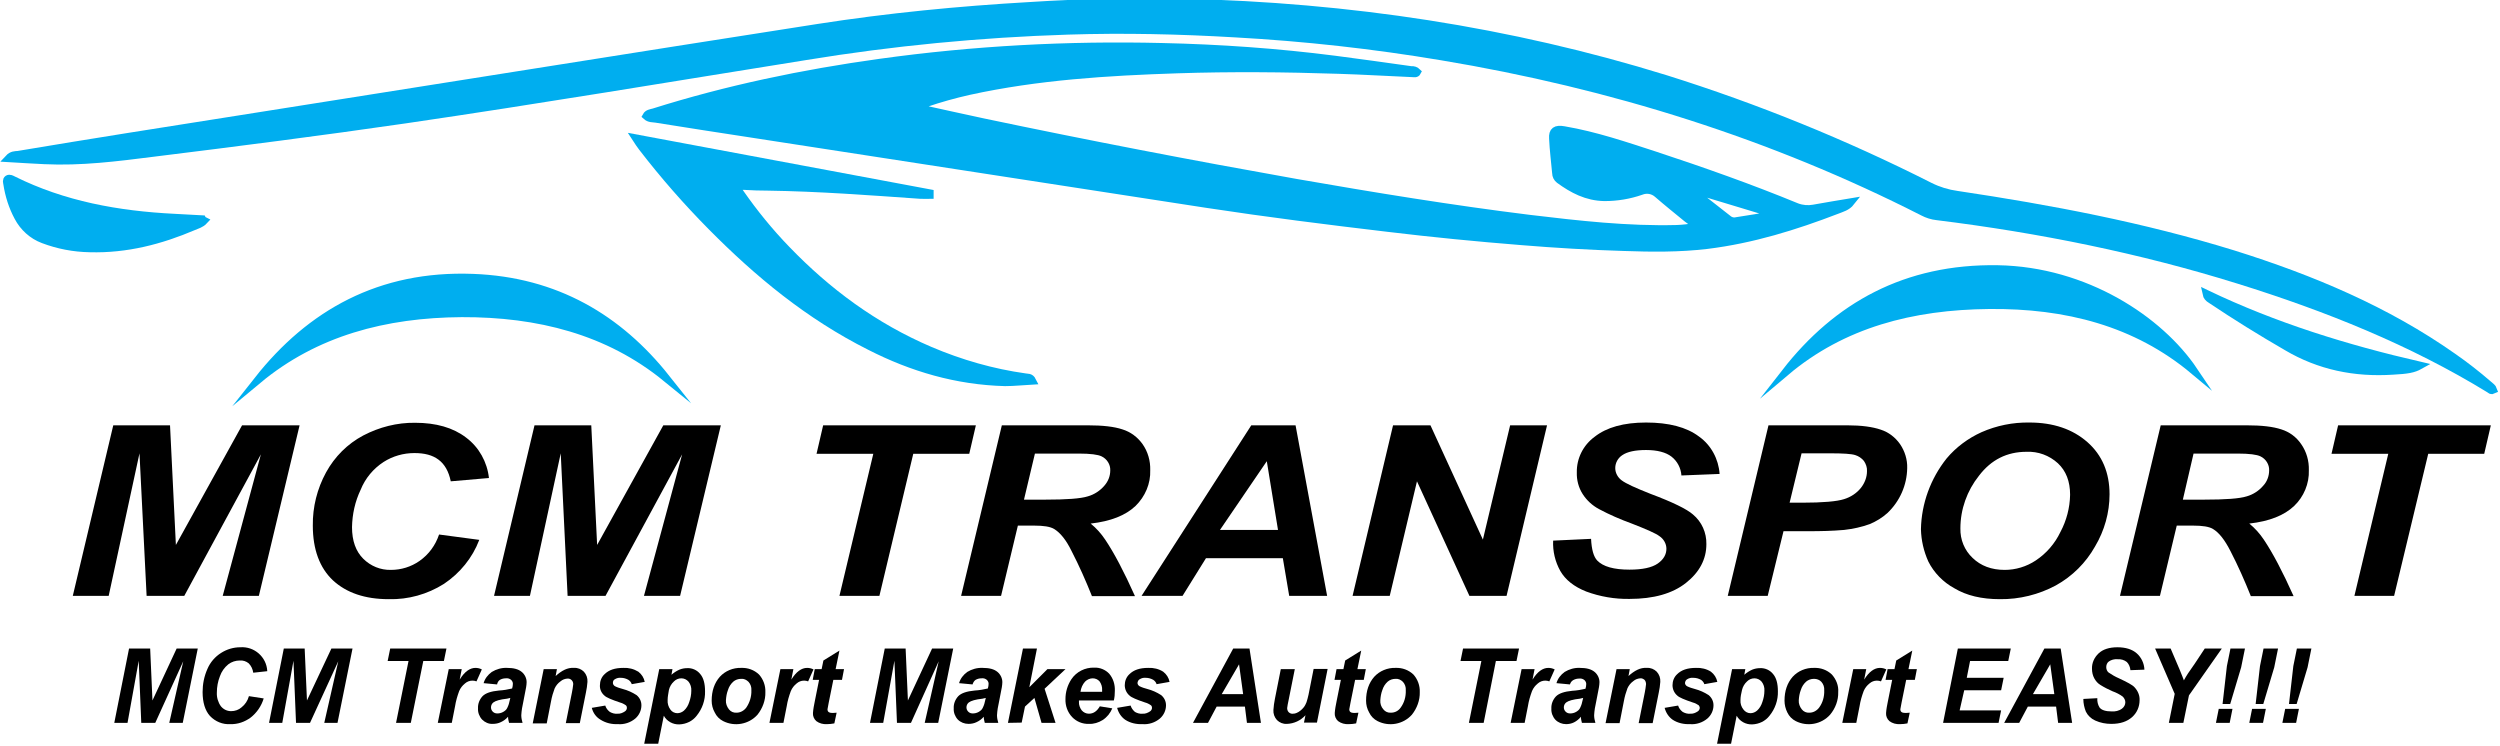 <?xml version="1.0" encoding="utf-8"?>
<!-- Generator: Adobe Illustrator 22.0.1, SVG Export Plug-In . SVG Version: 6.00 Build 0)  -->
<svg version="1.1" id="Layer_1" xmlns="http://www.w3.org/2000/svg" xmlns:xlink="http://www.w3.org/1999/xlink" x="0px" y="0px"
	 viewBox="0 0 982.2 293" style="enable-background:new 0 0 982.2 293;" xml:space="preserve">
<style type="text/css">
	.st0{fill:#00AEEF;stroke:#00AEEF;stroke-width:3;stroke-miterlimit:10;}
</style>
<g>
	<path class="st0" d="M727.2,79.4c-1.5,1.9-3.6,2.4-5.6,3.2c-16.4,6.3-33.1,11.5-50.9,13.7c-10.9,1.3-21.9,1.2-32.8,0.8
		c-13.4-0.4-26.8-1.2-40.2-2.3c-17.5-1.4-34.9-3.1-52.3-5.2c-23.7-2.8-47.5-5.8-71.1-9.4c-59.6-9.2-119.2-18.4-178.8-27.6
		c-12.6-1.9-25.2-3.9-37.8-5.9c-1.2-0.2-2.6,0-3.8-1.1c0.6-1.1,1.8-1.2,2.9-1.5c28.9-9.1,58.6-15.3,88.9-19.5
		c36.7-5.1,73.8-7.1,110.8-6.2c22.7,0.5,45.4,2.1,68,5c10,1.3,19.9,2.7,29.9,4.1c0.9-0.1,1.8,0.2,2.4,0.8c-0.4,0.8-1.3,0.5-1.9,0.5
		c-9.6-0.4-19.2-1-28.9-1.3c-21.1-0.7-42.3-0.9-63.4-0.2c-27.5,0.9-55,2.6-81.9,8.5c-5.8,1.3-11.5,2.9-17.1,4.8
		c-1.1,0.4-2.3,0.5-3.3,1.7c8.8,1.9,17.4,3.9,26,5.7c40.9,8.6,81.9,16.5,123,23.8c30.4,5.3,60.9,10.3,91.6,14.1
		c19.2,2.3,38.5,4.5,57.9,4c2.5-0.1,4.9-0.4,7.4-0.8c-0.7-1.5-2.1-2.3-3.3-3.2c-3.9-3.2-7.9-6.4-11.7-9.7c-1.8-1.6-4.3-2-6.5-1.1
		c-4.6,1.6-9.4,2.4-14.3,2.4c-7-0.1-12.6-3.1-17.8-6.9c-0.8-0.6-1.3-1.6-1.3-2.6c-0.4-4.5-1-9.1-1.2-13.6c-0.2-3,1.1-3.9,4.4-3.3
		c12.3,2.1,24,6.1,35.7,9.9c18.8,6.2,37.5,12.8,55.7,20.3c2.1,0.8,4.4,1,6.6,0.6C717.5,81,722.4,80.2,727.2,79.4z M696.4,84.5
		l0.1-0.6l-31.1-9.4c-0.1,0.2-0.3,0.4-0.4,0.6l14.3,11.2c0.9,0.6,2,0.8,3.1,0.5C687.1,86.1,691.7,85.3,696.4,84.5L696.4,84.5z"/>
	<path class="st0" d="M979.6,153.2c-0.8,0.4-1.1,0-1.5-0.3c-30.5-18.7-63.9-32.1-98.6-42.9C841,98,801.4,90,761,85
		c-1.9-0.2-3.8-0.8-5.5-1.7c-59.1-30.1-122.4-50-189.1-61.1c-26.8-4.5-53.8-7.5-80.9-9c-22-1.3-44-1.8-65.9-1.1
		c-34.5,1.1-68.9,4.4-103,10c-52.5,8.4-104.9,17.2-157.5,24.9c-33,4.8-65.9,9-99,13.1c-14.2,1.8-28.3,3.6-42.7,2.9
		c-4.5-0.2-8.9-0.5-14-0.8c1.3-1.4,2.6-1.3,3.7-1.4C35.7,56,64.3,51.5,92.9,47c38.5-6.1,77-12.2,115.5-18.3
		c37.7-6,75.3-11.9,113-17.8c27.6-4.3,55.3-7,83.2-8.6C424.7,1,444.9,0.6,465,1c64.8,1.5,128.1,11,189.4,30
		c35.7,11.2,70.4,25.3,103.8,42.2c3.4,1.7,7,2.8,10.7,3.3C805.7,82,842,88.9,877.3,99.8c31,9.7,60.4,22.1,86.4,40.4
		c4.9,3.4,9.5,7,14,10.9C978.4,151.7,979.3,152.3,979.6,153.2z"/>
	<path class="st0" d="M405.6,149.6c-3.7,0.2-7.2,0.6-10.7,0.6c-19.1-0.5-36.6-5.7-53.1-14.1c-24.1-12.1-44.1-28.7-62.3-47.1
		c-9.7-9.8-18.8-20.2-27.2-31.1c-0.8-1.1-1.6-2.2-2.5-3.6l115.5,21.6v0.7c-1.3,0-2.5,0.1-3.8,0c-19.9-1.4-39.7-2.9-59.7-3.2
		c-3.1,0-6.3-0.1-9.4-0.3c-3.1-0.2-3,0.8-1.6,2.7c5.5,7.9,11.6,15.4,18.3,22.3c15.9,16.5,34.3,30.2,56.3,39.6
		c12,5.1,24.5,8.7,37.4,10.5C403.6,148.4,404.8,148,405.6,149.6z"/>
	<path class="st0" d="M701.5,146.2c20.2-25.9,47.2-41.1,83.4-40.5c34.5,0.6,63.6,20,77,39.9c-22.7-19-50.2-26-80.4-25.7
		S724,127.2,701.5,146.2z"/>
	<path class="st0" d="M101.3,149.3c20.6-26.1,48-41.6,84.5-40.2c32.6,1.2,57.3,16,75.9,39.4c-22.8-18.6-50.3-25.5-80.3-25.4
		C151.3,123.3,123.9,130.5,101.3,149.3z"/>
	<path class="st0" d="M80.2,86.7c-1.2,1.3-2.8,1.7-4.2,2.3c-12.9,5.5-26.3,9-40.7,8.6c-6.3-0.1-12.5-1.3-18.3-3.5
		c-4.3-1.6-7.8-4.8-9.9-8.8c-2.2-4.1-3.6-8.5-4.3-13.1c-0.1-0.7-0.4-1.4,0.3-1.9c0.7-0.4,1.5,0.1,2.1,0.4
		c19.7,9.8,41.1,13.7,63.3,14.8c3.7,0.2,7.3,0.4,11,0.6C79.6,86.3,79.8,86.5,80.2,86.7z"/>
	<path class="st0" d="M866.8,115.4c27,12.9,54.9,21.5,83.9,28.2c-2.5,1.4-4.9,1.8-10.5,2.1c-15.1,1-29-1.9-41.7-9.4
		c-10.2-5.9-20.2-12.1-29.9-18.6C867.7,117.2,867,116.4,866.8,115.4z"/>
	<path d="M72.4,234.1H57.6l-2.8-56l-12.1,56H28.6l15.9-67h22.3l2.3,47l26-47h22.6l-16,67H87.5l15-55.6L72.4,234.1z"/>
	<path d="M172.5,210l15.8,2.1c-2.7,7.1-7.6,13.1-13.9,17.3c-6.5,4.1-14,6.2-21.7,6c-9.3,0-16.6-2.5-21.9-7.4
		c-5.2-4.9-7.9-12.1-7.9-21.5c-0.1-7.3,1.7-14.5,5.2-20.9c3.4-6.2,8.4-11.2,14.6-14.5c6.3-3.3,13.3-5.1,20.4-5
		c8.2,0,14.9,1.9,20,5.8c5.1,3.8,8.3,9.6,9,15.9l-15,1.3c-0.8-3.9-2.4-6.7-4.8-8.5c-2.4-1.8-5.5-2.6-9.5-2.6
		c-4.3,0-8.5,1.2-12.1,3.5c-4,2.6-7.2,6.4-9,10.9c-2.2,4.6-3.3,9.6-3.4,14.7c0,5.4,1.5,9.5,4.4,12.4c2.9,2.9,6.8,4.5,10.9,4.4
		c4,0,7.9-1.2,11.2-3.5C168.5,217.8,171.1,214.2,172.5,210z"/>
	<path d="M237.9,234.1h-14.9l-2.7-56l-12.1,56h-14.1l15.9-67h22.3l2.3,47l26-47h22.6l-16,67H253l15-55.6L237.9,234.1z"/>
	<path d="M345.5,234.1h-15.7l13.3-55.8h-22.3l2.6-11.2h60l-2.6,11.2h-22L345.5,234.1z"/>
	<path d="M393.3,234.1h-15.7l16-67h33.8c5.8,0,10.3,0.5,13.6,1.6c3.2,1,5.9,3,7.9,5.8c2.1,3,3.1,6.6,3,10.2c0.2,5.3-2,10.4-5.8,14.1
		c-3.9,3.7-9.7,6-17.6,6.9c2.2,1.8,4.1,3.9,5.7,6.3c3.5,5.2,7.4,12.6,11.7,22.2H429c-2.4-6-5-11.9-8-17.7c-2.1-4.3-4.4-7.2-6.9-8.7
		c-1.5-0.9-4.1-1.3-7.8-1.3h-6.4L393.3,234.1z M402.3,196.3h8.3c8.4,0,14-0.4,16.8-1.3c2.5-0.7,4.8-2.2,6.5-4.2
		c1.5-1.7,2.3-3.8,2.3-6c0.1-2.3-1.3-4.5-3.4-5.5c-1.4-0.7-4.4-1.1-9-1.1h-17.2L402.3,196.3z"/>
	<path d="M504,219.3h-30.2l-9.2,14.8h-16.1l43.1-67h17.4l12.4,67h-14.9L504,219.3z M502.1,208.2l-4.4-27l-18.4,27H502.1z"/>
	<path d="M591.9,234.1h-14.6l-20.6-45l-10.7,45h-14.6l15.9-67H562l20.6,44.9l10.7-44.9h14.5L591.9,234.1z"/>
	<path d="M610.2,212.4l14.9-0.7c0.2,4.2,1,7,2.4,8.5c2.3,2.4,6.5,3.6,12.7,3.6c5.1,0,8.8-0.8,11.1-2.4c2.3-1.6,3.4-3.6,3.4-5.8
		c0-2-1.1-3.9-2.8-5c-1.3-1-4.9-2.6-10.8-4.9c-4.4-1.6-8.8-3.5-12.9-5.7c-2.6-1.4-4.8-3.4-6.4-5.9c-1.6-2.5-2.4-5.5-2.3-8.5
		c-0.1-5.5,2.5-10.7,7-14c4.7-3.7,11.4-5.6,20.2-5.6c8.9,0,15.9,1.8,20.8,5.5c4.8,3.4,7.7,8.9,8.1,14.7l-15,0.6
		c-0.2-2.9-1.6-5.6-3.9-7.4c-2.2-1.7-5.6-2.6-10-2.6c-4.3,0-7.4,0.7-9.3,2c-1.7,1.1-2.8,3-2.8,5.1c0,1.9,1,3.7,2.5,4.8
		c1.7,1.3,5.5,3,11.3,5.3c8.8,3.3,14.3,6,16.7,8.1c3.5,2.9,5.4,7.2,5.3,11.7c0,5.9-2.7,11-8,15.2c-5.3,4.2-12.7,6.3-22.2,6.3
		c-5.8,0.1-11.6-0.9-17-2.9c-4.8-1.9-8.2-4.6-10.2-8.1C611,220.7,610,216.6,610.2,212.4z"/>
	<path d="M694.5,234.1h-15.7l16-67h31c5.5,0,9.9,0.6,13.1,1.7c3.1,1,5.7,3,7.6,5.7c1.9,2.8,2.9,6.1,2.8,9.4
		c-0.1,6.7-2.9,13-7.7,17.6c-2.1,1.9-4.4,3.3-7,4.4c-3.3,1.2-6.6,1.9-10.1,2.3c-4.6,0.4-9.2,0.5-13.8,0.5h-10L694.5,234.1z
		 M703.1,197.5h4.8c8.3,0,13.8-0.5,16.6-1.4c2.6-0.8,4.9-2.3,6.6-4.4c1.5-1.9,2.4-4.2,2.4-6.6c0.1-1.4-0.4-2.8-1.2-4
		c-0.9-1.1-2.1-1.9-3.4-2.3c-1.5-0.5-4.8-0.7-9.9-0.7h-11.2L703.1,197.5z"/>
	<path d="M754.7,207.9c0.2-10.1,3.8-19.9,10.1-27.8c3.7-4.4,8.4-7.9,13.7-10.3c5.9-2.6,12.3-3.9,18.8-3.8c9.4,0,17,2.6,22.8,7.7
		c5.8,5.1,8.7,12,8.7,20.5c0,7.2-2,14.3-5.7,20.5c-3.6,6.4-8.9,11.7-15.4,15.3c-6.7,3.6-14.3,5.5-22,5.4c-7.1,0-13.1-1.4-17.9-4.3
		c-4.4-2.4-8-6.1-10.2-10.5C755.8,216.6,754.8,212.3,754.7,207.9z M770.2,207.6c-0.1,4.4,1.6,8.6,4.8,11.6c3.2,3.1,7.4,4.7,12.6,4.7
		c4.3,0,8.6-1.3,12.2-3.7c4.2-2.8,7.5-6.6,9.7-11.2c2.4-4.5,3.7-9.5,3.8-14.6c0-5.3-1.6-9.4-4.8-12.4c-3.4-3.1-7.8-4.7-12.3-4.5
		c-7.7,0-13.9,3.1-18.7,9.4C772.8,192.8,770.2,200.1,770.2,207.6L770.2,207.6z"/>
	<path d="M848.6,234.1h-15.7l16-67h33.8c5.8,0,10.3,0.5,13.6,1.6c3.2,1,5.9,3,7.8,5.8c2.1,3,3.1,6.6,3,10.2c0.2,5.3-2,10.5-5.8,14.1
		c-3.9,3.7-9.7,6-17.6,6.9c2.2,1.8,4.1,3.9,5.7,6.3c3.5,5.2,7.4,12.6,11.7,22.2h-16.8c-2.4-6-5-11.9-8-17.7
		c-2.2-4.3-4.4-7.2-6.9-8.7c-1.5-0.9-4.1-1.3-7.8-1.3h-6.4L848.6,234.1z M857.6,196.3h8.3c8.4,0,14-0.4,16.8-1.3
		c2.5-0.7,4.8-2.2,6.5-4.2c1.5-1.6,2.3-3.8,2.3-6c0.1-2.3-1.3-4.5-3.4-5.5c-1.4-0.7-4.4-1.1-9-1.1h-17.3L857.6,196.3z"/>
	<path d="M940.6,234.1H925l13.3-55.8h-22.3l2.6-11.2h60l-2.6,11.2h-22L940.6,234.1z"/>
	<path d="M61,284h-5.5l-1-24.4L50.1,284h-5.2l5.8-29.2H59l0.9,20.4l9.5-20.4h8.3L71.8,284h-5.3l5.5-24.2L61,284z"/>
	<path d="M97.8,273.5l5.8,0.9c-0.9,3-2.7,5.6-5.1,7.5c-2.3,1.7-5.1,2.7-8,2.6c-3,0.2-5.9-1-8-3.2c-1.9-2.1-2.9-5.3-2.9-9.4
		c0-3.1,0.6-6.2,1.9-9.1c1.1-2.6,3-4.8,5.4-6.3c2.2-1.4,4.8-2.2,7.5-2.2c5.5-0.4,10.3,3.8,10.6,9.3c0,0,0,0.1,0,0.1l-5.5,0.6
		c-0.2-1.4-0.8-2.7-1.8-3.7c-1-0.8-2.2-1.2-3.5-1.1c-1.6,0-3.2,0.5-4.5,1.5c-1.5,1.2-2.7,2.9-3.3,4.7c-0.8,2-1.2,4.2-1.2,6.4
		c-0.1,1.9,0.5,3.9,1.6,5.4c1,1.2,2.4,1.9,4,1.9c1.5,0,3-0.5,4.1-1.5C96.3,276.8,97.3,275.3,97.8,273.5z"/>
	<path d="M121.8,284h-5.5l-1-24.4l-4.4,24.4h-5.2l5.8-29.2h8.2l0.9,20.4l9.6-20.4h8.3l-5.9,29.2h-5.2l5.5-24.2L121.8,284z"/>
	<path d="M161.4,284h-5.8l4.9-24.3h-8.2l1-4.9h22.1l-1,4.9h-8.1L161.4,284z"/>
	<path d="M176.3,262.9h5.1l-0.8,4.1c1.9-3.1,4-4.6,6.2-4.6c0.9,0,1.7,0.2,2.5,0.6l-2.1,4.7c-0.5-0.2-1-0.3-1.6-0.3
		c-1.1,0-2.1,0.4-2.9,1.1c-1,0.8-1.8,1.8-2.3,3c-0.7,1.9-1.3,3.9-1.6,5.9l-1.3,6.6H172L176.3,262.9z"/>
	<path d="M195.3,268.9l-5.3-0.5c0.5-1.8,1.7-3.3,3.2-4.4c1.8-1.1,3.9-1.7,6-1.6c2.6,0,4.5,0.5,5.8,1.6c1.2,1,1.9,2.5,1.9,4
		c0,0.7-0.1,1.3-0.2,2c-0.1,0.7-0.5,2.6-1.1,5.7c-0.4,1.7-0.7,3.5-0.8,5.3c0,1,0.2,2,0.5,3h-5.3c-0.2-0.8-0.4-1.6-0.4-2.4
		c-0.8,0.9-1.7,1.6-2.8,2.1c-1,0.5-2.1,0.7-3.2,0.7c-1.6,0.1-3.1-0.6-4.2-1.7c-1.1-1.2-1.7-2.8-1.6-4.4c-0.1-1.8,0.6-3.5,1.8-4.8
		c1.2-1.2,3.3-1.9,6.4-2.2c1.8-0.1,3.5-0.4,5.2-0.8c0.2-0.6,0.3-1.3,0.3-1.9c0-0.6-0.3-1.1-0.7-1.5c-0.6-0.5-1.3-0.7-2.1-0.6
		c-0.8,0-1.6,0.2-2.3,0.6C195.8,267.5,195.4,268.2,195.3,268.9z M200.5,274.2c-0.4,0.1-0.9,0.2-1.3,0.3c-2.7,0.3-4.5,0.8-5.4,1.5
		c-0.6,0.5-0.9,1.2-0.9,1.9c0,0.6,0.2,1.2,0.7,1.7c0.5,0.5,1.1,0.7,1.8,0.7c0.8,0,1.6-0.2,2.3-0.6c0.7-0.4,1.3-0.9,1.6-1.6
		c0.5-1,0.8-2,1-3.1L200.5,274.2z"/>
	<path d="M213.6,262.9h5.2l-0.5,2.7c1.1-1,2.3-1.9,3.6-2.5c1.1-0.5,2.3-0.8,3.6-0.7c1.5-0.1,2.9,0.5,3.9,1.5c1,1.1,1.5,2.5,1.4,4
		c-0.1,1.4-0.3,2.8-0.6,4.2l-2.4,12h-5.5l2.4-12c0.2-1.1,0.4-2.1,0.5-3.2c0.1-1.2-0.8-2.2-1.9-2.3c-0.1,0-0.3,0-0.4,0
		c-1,0.1-1.9,0.4-2.7,1.1c-1,0.7-1.8,1.7-2.3,2.8c-0.6,1.6-1.1,3.3-1.4,5l-1.7,8.7h-5.5L213.6,262.9z"/>
	<path d="M232.5,278.1l5.3-0.9c0.3,1,0.9,1.8,1.8,2.5c0.9,0.5,1.9,0.8,2.9,0.7c1.1,0.1,2.1-0.3,3-0.9c0.5-0.3,0.8-0.9,0.8-1.4
		c0-0.4-0.1-0.7-0.4-1c-0.7-0.5-1.5-0.9-2.3-1.1c-3.3-1.1-5.4-2-6.1-2.7c-1.2-1-1.9-2.5-1.8-4.1c0-1.6,0.6-3.2,1.8-4.3
		c1.7-1.7,4.1-2.5,7.4-2.5c2.1-0.1,4.1,0.4,5.9,1.5c1.3,1,2.2,2.4,2.5,4l-5.1,0.9c-0.2-0.7-0.7-1.3-1.3-1.7
		c-0.9-0.5-1.9-0.8-2.9-0.8c-0.9-0.1-1.7,0.1-2.5,0.6c-0.5,0.3-0.7,0.8-0.7,1.4c0,0.5,0.3,1,0.8,1.3c1,0.5,2,0.8,3.1,1.1
		c1.9,0.5,3.7,1.3,5.4,2.4c1.2,1,1.9,2.4,1.9,4c0,2-0.9,3.9-2.4,5.2c-1.9,1.6-4.4,2.4-6.8,2.2c-2.4,0.1-4.7-0.4-6.8-1.7
		C234.1,281.7,233,280,232.5,278.1z"/>
	<path d="M259,262.9h5.2l-0.4,2.2c0.9-0.8,2-1.5,3.1-2c1-0.4,2-0.6,3.1-0.6c2-0.1,3.9,0.8,5.1,2.3c1.3,1.5,1.9,3.8,1.9,6.8
		c0.1,3.5-1.1,6.9-3.3,9.6c-1.6,2.1-4.1,3.3-6.8,3.4c-2.5,0.1-4.9-1.2-6.1-3.4l-2.2,11h-5.5L259,262.9z M262.3,275
		c-0.1,1.4,0.3,2.7,1.1,3.8c0.6,0.9,1.7,1.4,2.7,1.4c1,0,1.9-0.4,2.6-1c1-0.9,1.7-2.1,2.1-3.4c0.5-1.4,0.8-2.9,0.8-4.4
		c0.1-1.3-0.3-2.6-1.1-3.6c-0.7-0.8-1.7-1.3-2.8-1.3c-1.1,0-2.1,0.4-2.9,1.2c-1,0.9-1.7,2.1-2,3.4
		C262.6,272.4,262.3,273.7,262.3,275z"/>
	<path d="M279.6,275.3c0-3.9,1.1-7,3.2-9.4c2.1-2.3,5.2-3.6,8.4-3.5c2.6-0.1,5.1,0.8,7,2.6c1.7,1.9,2.6,4.4,2.5,6.9
		c0.1,3.2-1.1,6.4-3.1,8.9c-3.4,3.8-9,4.8-13.5,2.5c-1.4-0.7-2.6-1.9-3.3-3.4C280,278.5,279.6,276.9,279.6,275.3z M295.2,271.2
		c0.1-1.2-0.3-2.4-1.1-3.3c-0.8-0.8-1.8-1.3-2.9-1.2c-1.2,0-2.3,0.4-3.1,1.1c-1,0.9-1.7,2-2.1,3.3c-0.5,1.3-0.7,2.6-0.8,4
		c-0.1,1.3,0.4,2.6,1.2,3.6c0.7,0.9,1.8,1.4,3,1.3c1.5,0,2.9-0.8,3.8-2C294.5,276.1,295.3,273.7,295.2,271.2z"/>
	<path d="M306.6,262.9h5.1l-0.8,4.1c1.9-3.1,4-4.6,6.2-4.6c0.9,0,1.7,0.2,2.5,0.6l-2.1,4.7c-0.5-0.2-1-0.3-1.6-0.3
		c-1.1,0-2.1,0.4-2.9,1.1c-1,0.8-1.8,1.8-2.3,3c-0.7,1.9-1.3,3.9-1.6,5.9l-1.3,6.6h-5.5L306.6,262.9z"/>
	<path d="M319.3,267.1l0.8-4.2h2.7l0.7-3.4l6.3-3.9l-1.5,7.3h3.3l-0.8,4.2h-3.4l-1.8,8.9c-0.3,1.6-0.5,2.5-0.5,2.7
		c0,0.4,0.1,0.7,0.4,1c0.4,0.3,0.9,0.4,1.4,0.4c0.2,0,0.8,0,1.8-0.1l-0.9,4.2c-1,0.2-1.9,0.3-2.9,0.3c-1.5,0.1-3-0.3-4.2-1.2
		c-0.9-0.8-1.4-2-1.3-3.2c0.1-1.5,0.4-3,0.7-4.5l1.7-8.5L319.3,267.1z"/>
	<path d="M357.9,284h-5.5l-1-24.4L347,284h-5.2l5.8-29.2h8.2l0.9,20.4l9.5-20.4h8.3l-5.9,29.2h-5.3l5.5-24.2L357.9,284z"/>
	<path d="M382.1,268.9l-5.3-0.5c0.5-1.8,1.7-3.3,3.2-4.4c1.8-1.1,3.9-1.7,6.1-1.6c2.6,0,4.5,0.5,5.8,1.6c1.2,1,1.9,2.5,1.9,4
		c0,0.7-0.1,1.3-0.2,2c-0.1,0.7-0.5,2.6-1.1,5.7c-0.4,1.7-0.7,3.5-0.8,5.3c0,1,0.2,2,0.5,3h-5.3c-0.2-0.8-0.4-1.6-0.4-2.4
		c-0.8,0.9-1.7,1.6-2.8,2.1c-1,0.5-2.1,0.7-3.2,0.7c-1.6,0-3.1-0.6-4.2-1.7c-1.1-1.2-1.7-2.8-1.6-4.4c-0.1-1.8,0.6-3.5,1.8-4.8
		c1.2-1.2,3.3-1.9,6.4-2.2c1.8-0.1,3.5-0.4,5.2-0.8c0.2-0.6,0.3-1.3,0.3-1.9c0-0.6-0.3-1.1-0.7-1.5c-0.6-0.5-1.3-0.7-2.1-0.6
		c-0.8,0-1.6,0.2-2.3,0.6C382.7,267.5,382.3,268.2,382.1,268.9z M387.3,274.2c-0.4,0.1-0.9,0.2-1.3,0.3c-2.7,0.3-4.5,0.8-5.4,1.5
		c-0.6,0.5-0.9,1.2-0.9,1.9c0,0.6,0.2,1.2,0.7,1.7c0.5,0.5,1.1,0.7,1.8,0.7c0.8,0,1.6-0.2,2.3-0.6c0.7-0.4,1.3-0.9,1.6-1.6
		c0.5-1,0.8-2,1-3.1L387.3,274.2z"/>
	<path d="M396,284l5.9-29.2h5.5l-3,15.2l7.1-7.1h7.1l-8.2,7.7l4.3,13.4h-5.5l-2.8-9.8l-3.7,3.4l-1.3,6.3L396,284z"/>
	<path d="M437.6,275.2h-13.7c0,0.2,0,0.4,0,0.5c-0.1,1.2,0.4,2.5,1.1,3.4c0.7,0.8,1.7,1.3,2.8,1.3c1.8,0,3.2-1,4.3-2.9l4.9,0.8
		c-0.8,1.9-2.1,3.5-3.8,4.6c-1.6,1-3.5,1.6-5.4,1.5c-2.5,0.1-4.9-0.9-6.6-2.7c-1.8-1.9-2.7-4.5-2.6-7.1c0-2.7,0.8-5.4,2.3-7.7
		c2-3,5.4-4.7,9-4.6c2.2-0.1,4.4,0.8,5.9,2.4c1.6,1.9,2.3,4.3,2.2,6.7C438,272.8,437.9,274,437.6,275.2z M433,271.8
		c0-0.3,0-0.4,0-0.6c0.1-1.3-0.3-2.5-1-3.5c-0.7-0.8-1.7-1.2-2.7-1.2c-1.1,0-2.2,0.5-3,1.3c-1,1.1-1.6,2.5-1.8,4L433,271.8z"/>
	<path d="M438.9,278.1l5.3-0.9c0.3,1,0.9,1.8,1.7,2.5c0.9,0.5,1.9,0.8,2.9,0.7c1.1,0.1,2.1-0.3,3-0.9c0.5-0.3,0.8-0.9,0.8-1.4
		c0-0.4-0.1-0.7-0.4-1c-0.7-0.5-1.5-0.9-2.3-1.1c-3.3-1.1-5.4-2-6.1-2.7c-1.2-1-1.9-2.5-1.9-4.1c0-1.6,0.6-3.2,1.8-4.3
		c1.7-1.7,4.1-2.5,7.4-2.5c2.1-0.1,4.2,0.4,5.9,1.5c1.3,1,2.2,2.4,2.5,4l-5.1,0.9c-0.2-0.7-0.7-1.3-1.3-1.7
		c-0.9-0.5-1.9-0.8-2.9-0.8c-0.9-0.1-1.7,0.1-2.5,0.6c-0.5,0.3-0.7,0.8-0.8,1.4c0,0.5,0.3,1,0.8,1.3c1,0.5,2,0.8,3.1,1.1
		c1.9,0.5,3.7,1.3,5.4,2.4c1.2,1,1.9,2.4,1.9,4c0,2-0.9,3.9-2.4,5.2c-1.9,1.6-4.4,2.4-6.8,2.2c-2.4,0.1-4.8-0.4-6.8-1.7
		C440.5,281.7,439.4,280,438.9,278.1z"/>
	<path d="M489.1,277.6H478l-3.4,6.4h-5.9l15.8-29.2h6.4l4.5,29.2h-5.5L489.1,277.6z M488.4,272.7l-1.6-11.7l-6.8,11.7H488.4z"/>
	<path d="M503.2,262.9h5.5l-2.5,12.5c-0.2,0.9-0.4,1.9-0.5,2.8c0,0.6,0.2,1.2,0.6,1.6c0.4,0.4,1,0.7,1.7,0.6c0.5,0,1-0.1,1.4-0.3
		c0.5-0.2,1-0.5,1.5-0.9c0.5-0.4,0.9-0.8,1.3-1.3c0.5-0.6,0.8-1.3,1.1-2c0.3-1,0.6-2,0.8-3l2-10.1h5.5l-4.2,21.1h-5.1l0.6-2.9
		c-1.9,2.1-4.5,3.3-7.3,3.4c-1.5,0.1-2.9-0.5-3.9-1.5c-1-1.1-1.5-2.5-1.4-4c0.1-1.5,0.3-2.9,0.6-4.4L503.2,262.9z"/>
	<path d="M524.3,267.1l0.8-4.2h2.7l0.7-3.4l6.3-3.9l-1.5,7.3h3.3l-0.8,4.2h-3.4l-1.8,8.9c-0.3,1.6-0.5,2.5-0.5,2.7
		c0,0.4,0.1,0.7,0.4,1c0.4,0.3,0.9,0.4,1.4,0.4c0.2,0,0.8,0,1.8-0.1l-0.9,4.2c-1,0.2-1.9,0.3-2.9,0.3c-1.5,0.1-3-0.3-4.2-1.2
		c-0.9-0.8-1.4-2-1.3-3.2c0.1-1.5,0.4-3,0.7-4.5l1.7-8.5L524.3,267.1z"/>
	<path d="M536.7,275.3c0-3.9,1.1-7,3.2-9.4c2.1-2.3,5.2-3.6,8.4-3.5c2.6-0.1,5.1,0.8,7,2.6c1.7,1.9,2.6,4.4,2.5,6.9
		c0.1,3.2-1.1,6.4-3.1,8.9c-3.4,3.8-9,4.8-13.5,2.5c-1.4-0.7-2.6-1.9-3.3-3.4C537.1,278.5,536.7,276.9,536.7,275.3z M552.3,271.2
		c0.1-1.2-0.3-2.4-1.1-3.3c-0.8-0.8-1.8-1.3-2.9-1.2c-1.2,0-2.3,0.4-3.1,1.1c-1,0.9-1.7,2-2.1,3.3c-0.5,1.3-0.7,2.6-0.8,4
		c-0.1,1.3,0.3,2.6,1.2,3.6c0.7,0.9,1.8,1.4,3,1.3c1.5,0,2.9-0.7,3.8-2C551.7,276.1,552.4,273.7,552.3,271.2L552.3,271.2z"/>
	<path d="M582.9,284h-5.8l4.9-24.3h-8.2l1-4.9h22l-1,4.9h-8.1L582.9,284z"/>
	<path d="M597.8,262.9h5.1l-0.8,4.1c1.9-3.1,4-4.6,6.2-4.6c0.9,0,1.7,0.2,2.5,0.6l-2.1,4.7c-0.5-0.2-1-0.3-1.6-0.3
		c-1.1,0-2.1,0.4-2.9,1.1c-1,0.8-1.8,1.8-2.3,3c-0.7,1.9-1.3,3.9-1.6,5.9l-1.3,6.6h-5.5L597.8,262.9z"/>
	<path d="M616.8,268.9l-5.3-0.5c0.5-1.8,1.7-3.3,3.2-4.4c1.8-1.1,3.9-1.7,6-1.6c2.6,0,4.5,0.5,5.8,1.6c1.2,1,1.9,2.5,1.9,4
		c0,0.7-0.1,1.3-0.2,2c-0.1,0.7-0.5,2.6-1.1,5.7c-0.4,1.7-0.7,3.5-0.8,5.3c0,1,0.2,2,0.5,3h-5.3c-0.2-0.8-0.4-1.6-0.4-2.4
		c-0.7,0.9-1.7,1.7-2.7,2.2c-1,0.5-2.1,0.7-3.1,0.7c-1.6,0-3.1-0.6-4.2-1.7c-1.1-1.2-1.7-2.8-1.6-4.4c-0.1-1.8,0.6-3.5,1.8-4.8
		c1.2-1.2,3.3-1.9,6.4-2.2c1.8-0.1,3.5-0.4,5.2-0.8c0.2-0.6,0.3-1.3,0.3-1.9c0-0.6-0.3-1.1-0.7-1.5c-0.6-0.5-1.3-0.7-2.1-0.6
		c-0.8,0-1.6,0.2-2.3,0.6C617.4,267.6,617,268.2,616.8,268.9z M622,274.2c-0.4,0.1-0.9,0.2-1.3,0.3c-2.7,0.3-4.5,0.8-5.4,1.5
		c-0.6,0.5-0.9,1.2-0.9,1.9c0,0.6,0.2,1.2,0.7,1.7c0.5,0.5,1.1,0.7,1.8,0.7c0.8,0,1.6-0.2,2.3-0.6c0.7-0.4,1.3-0.9,1.6-1.6
		c0.5-1,0.8-2,1-3.1L622,274.2z"/>
	<path d="M635.1,262.9h5.2l-0.5,2.7c1.1-1,2.3-1.9,3.6-2.5c1.1-0.5,2.3-0.8,3.6-0.7c1.5-0.1,2.9,0.5,3.9,1.5c1,1.1,1.5,2.5,1.4,4
		c-0.1,1.4-0.3,2.8-0.6,4.2l-2.4,12h-5.5l2.4-12c0.2-1.1,0.4-2.2,0.5-3.3c0-0.6-0.2-1.3-0.6-1.7c-0.5-0.4-1.1-0.7-1.7-0.6
		c-1,0.1-1.9,0.4-2.7,1.1c-1,0.7-1.8,1.7-2.3,2.8c-0.6,1.6-1.1,3.3-1.4,5l-1.7,8.7h-5.5L635.1,262.9z"/>
	<path d="M654,278.1l5.3-0.9c0.3,1,0.9,1.8,1.8,2.5c0.9,0.5,1.9,0.8,2.9,0.7c1.1,0.1,2.1-0.3,3-0.9c0.5-0.3,0.8-0.9,0.8-1.4
		c0-0.4-0.2-0.7-0.4-1c-0.7-0.5-1.5-0.9-2.3-1.1c-3.3-1.1-5.4-2-6.1-2.7c-1.2-1-1.9-2.5-1.9-4.1c0-1.6,0.6-3.2,1.8-4.3
		c1.7-1.7,4.1-2.5,7.4-2.5c2.1-0.1,4.2,0.4,5.9,1.5c1.3,1,2.2,2.4,2.5,4l-5.1,0.9c-0.2-0.7-0.7-1.3-1.3-1.7c-0.9-0.5-1.9-0.8-3-0.8
		c-0.9-0.1-1.7,0.1-2.5,0.6c-0.5,0.3-0.7,0.8-0.8,1.4c0,0.5,0.3,1,0.8,1.3c1,0.5,2,0.8,3.1,1.1c1.9,0.5,3.7,1.3,5.4,2.4
		c1.2,1,1.9,2.4,1.9,4c0,2-0.9,3.9-2.4,5.2c-1.9,1.6-4.4,2.4-6.8,2.2c-2.4,0.1-4.8-0.4-6.8-1.7C655.6,281.7,654.5,280,654,278.1z"/>
	<path d="M680.5,262.9h5.2l-0.4,2.2c0.9-0.8,2-1.5,3.1-2c1-0.4,2-0.6,3.1-0.6c2-0.1,3.9,0.8,5.1,2.3c1.3,1.5,1.9,3.8,1.9,6.8
		c0.1,3.5-1.1,6.9-3.3,9.6c-1.6,2.1-4.1,3.3-6.8,3.4c-2.5,0.1-4.9-1.2-6.1-3.4l-2.2,11h-5.5L680.5,262.9z M683.8,275
		c-0.1,1.4,0.3,2.7,1.2,3.8c0.6,0.8,1.6,1.4,2.7,1.4c1,0,1.9-0.4,2.6-1c1-0.9,1.7-2.1,2.1-3.4c0.5-1.4,0.8-2.9,0.8-4.4
		c0.1-1.3-0.3-2.6-1.1-3.6c-0.7-0.8-1.7-1.3-2.8-1.3c-1.1,0-2.1,0.4-2.9,1.2c-1,0.9-1.7,2.1-2,3.4
		C684.1,272.4,683.8,273.7,683.8,275z"/>
	<path d="M701.1,275.3c0-3.9,1.1-7,3.2-9.4c2.1-2.3,5.2-3.6,8.4-3.5c2.6-0.1,5.1,0.8,7,2.6c1.7,1.9,2.7,4.4,2.5,6.9
		c0.1,3.2-1.1,6.4-3.2,8.9c-3.4,3.8-9,4.8-13.5,2.5c-1.4-0.7-2.6-1.9-3.3-3.4C701.5,278.5,701.1,276.9,701.1,275.3z M716.7,271.2
		c0.1-1.2-0.3-2.4-1.1-3.3c-0.7-0.8-1.8-1.2-2.9-1.2c-1.2,0-2.3,0.4-3.1,1.1c-1,0.9-1.7,2-2.1,3.3c-0.5,1.3-0.7,2.6-0.8,4
		c-0.1,1.3,0.4,2.6,1.2,3.6c0.7,0.9,1.8,1.4,3,1.3c1.5,0,2.9-0.8,3.8-2C716.1,276.1,716.8,273.7,716.7,271.2z"/>
	<path d="M728.1,262.9h5.1l-0.8,4.1c1.9-3.1,4-4.6,6.2-4.6c0.9,0,1.7,0.2,2.5,0.6l-2.1,4.7c-0.5-0.2-1-0.3-1.6-0.3
		c-1.1,0-2.1,0.4-2.9,1.1c-1,0.8-1.8,1.8-2.3,3c-0.7,1.9-1.3,3.9-1.6,5.9l-1.3,6.6h-5.5L728.1,262.9z"/>
	<path d="M740.8,267.1l0.8-4.2h2.7l0.7-3.4l6.3-3.9l-1.5,7.3h3.3l-0.8,4.2h-3.4l-1.8,8.9c-0.3,1.6-0.5,2.5-0.5,2.7
		c0,0.4,0.1,0.7,0.4,1c0.4,0.3,0.9,0.4,1.5,0.4c0.2,0,0.8,0,1.8-0.1l-0.9,4.2c-1,0.2-1.9,0.3-2.9,0.3c-1.5,0.1-3-0.3-4.2-1.2
		c-0.9-0.8-1.4-2-1.3-3.2c0.1-1.5,0.4-3,0.7-4.5l1.7-8.5L740.8,267.1z"/>
	<path d="M763.4,284l5.8-29.2H790l-1,4.9h-15l-1.3,6.6h14.5l-1,4.9h-14.5l-1.8,7.9h16.3l-1,4.9H763.4z"/>
	<path d="M807.8,277.6h-11.1l-3.4,6.4h-5.9l15.8-29.2h6.4l4.5,29.2h-5.5L807.8,277.6z M807.1,272.7l-1.6-11.7l-6.8,11.7H807.1z"/>
	<path d="M818.5,274.6l5.5-0.3c-0.1,1.3,0.2,2.6,0.9,3.7c0.8,1,2.4,1.5,4.7,1.5c1.4,0.1,2.9-0.2,4.1-1.1c0.8-0.6,1.3-1.5,1.3-2.5
		c0-0.8-0.4-1.6-1-2.2c-1.2-0.9-2.6-1.6-4-2.1c-1.6-0.7-3.2-1.5-4.8-2.5c-1-0.6-1.8-1.5-2.4-2.6c-0.6-1.1-0.9-2.4-0.9-3.7
		c-0.1-2.3,0.9-4.5,2.6-6.1c1.7-1.6,4.2-2.4,7.4-2.4c3.2,0,5.8,0.8,7.6,2.4c1.8,1.6,2.9,3.9,3,6.4l-5.5,0.2
		c-0.1-1.2-0.6-2.4-1.4-3.2c-1-0.8-2.3-1.2-3.7-1.1c-1.2-0.1-2.4,0.2-3.4,0.9c-0.7,0.5-1,1.4-1,2.2c0,0.8,0.3,1.6,0.9,2.1
		c1.3,0.9,2.7,1.7,4.1,2.3c3.2,1.5,5.3,2.6,6.1,3.5c1.3,1.4,2.1,3.2,2,5.1c0,2.5-1,4.9-2.9,6.6c-2,1.8-4.7,2.7-8.2,2.7
		c-2.2,0-4.3-0.4-6.3-1.3c-1.6-0.7-2.9-1.9-3.7-3.5C818.9,278.1,818.5,276.4,818.5,274.6z"/>
	<path d="M857.8,284h-5.7l2.3-11.4l-7.7-17.8h6.1l3.5,8.2c0.8,2,1.4,3.4,1.7,4.3c0.5-0.9,1-1.8,1.6-2.7l2.7-3.9l3.9-5.9h6.7
		L860,273.2L857.8,284z"/>
	<path d="M871.7,278.5h5.4l-1.1,5.5h-5.4L871.7,278.5z M876.2,276.6h-3l1.7-14.9l1.4-6.9h5.7l-1.5,7.4L876.2,276.6z"/>
	<path d="M884.8,278.5h5.4l-1.1,5.5h-5.4L884.8,278.5z M889.2,276.6h-3l1.7-14.9l1.4-6.9h5.7l-1.5,7.4L889.2,276.6z"/>
	<path d="M897.8,278.5h5.4l-1.1,5.5h-5.4L897.8,278.5z M902.3,276.6h-3l1.7-14.9l1.4-6.9h5.7l-1.5,7.4L902.3,276.6z"/>
</g>
</svg>
